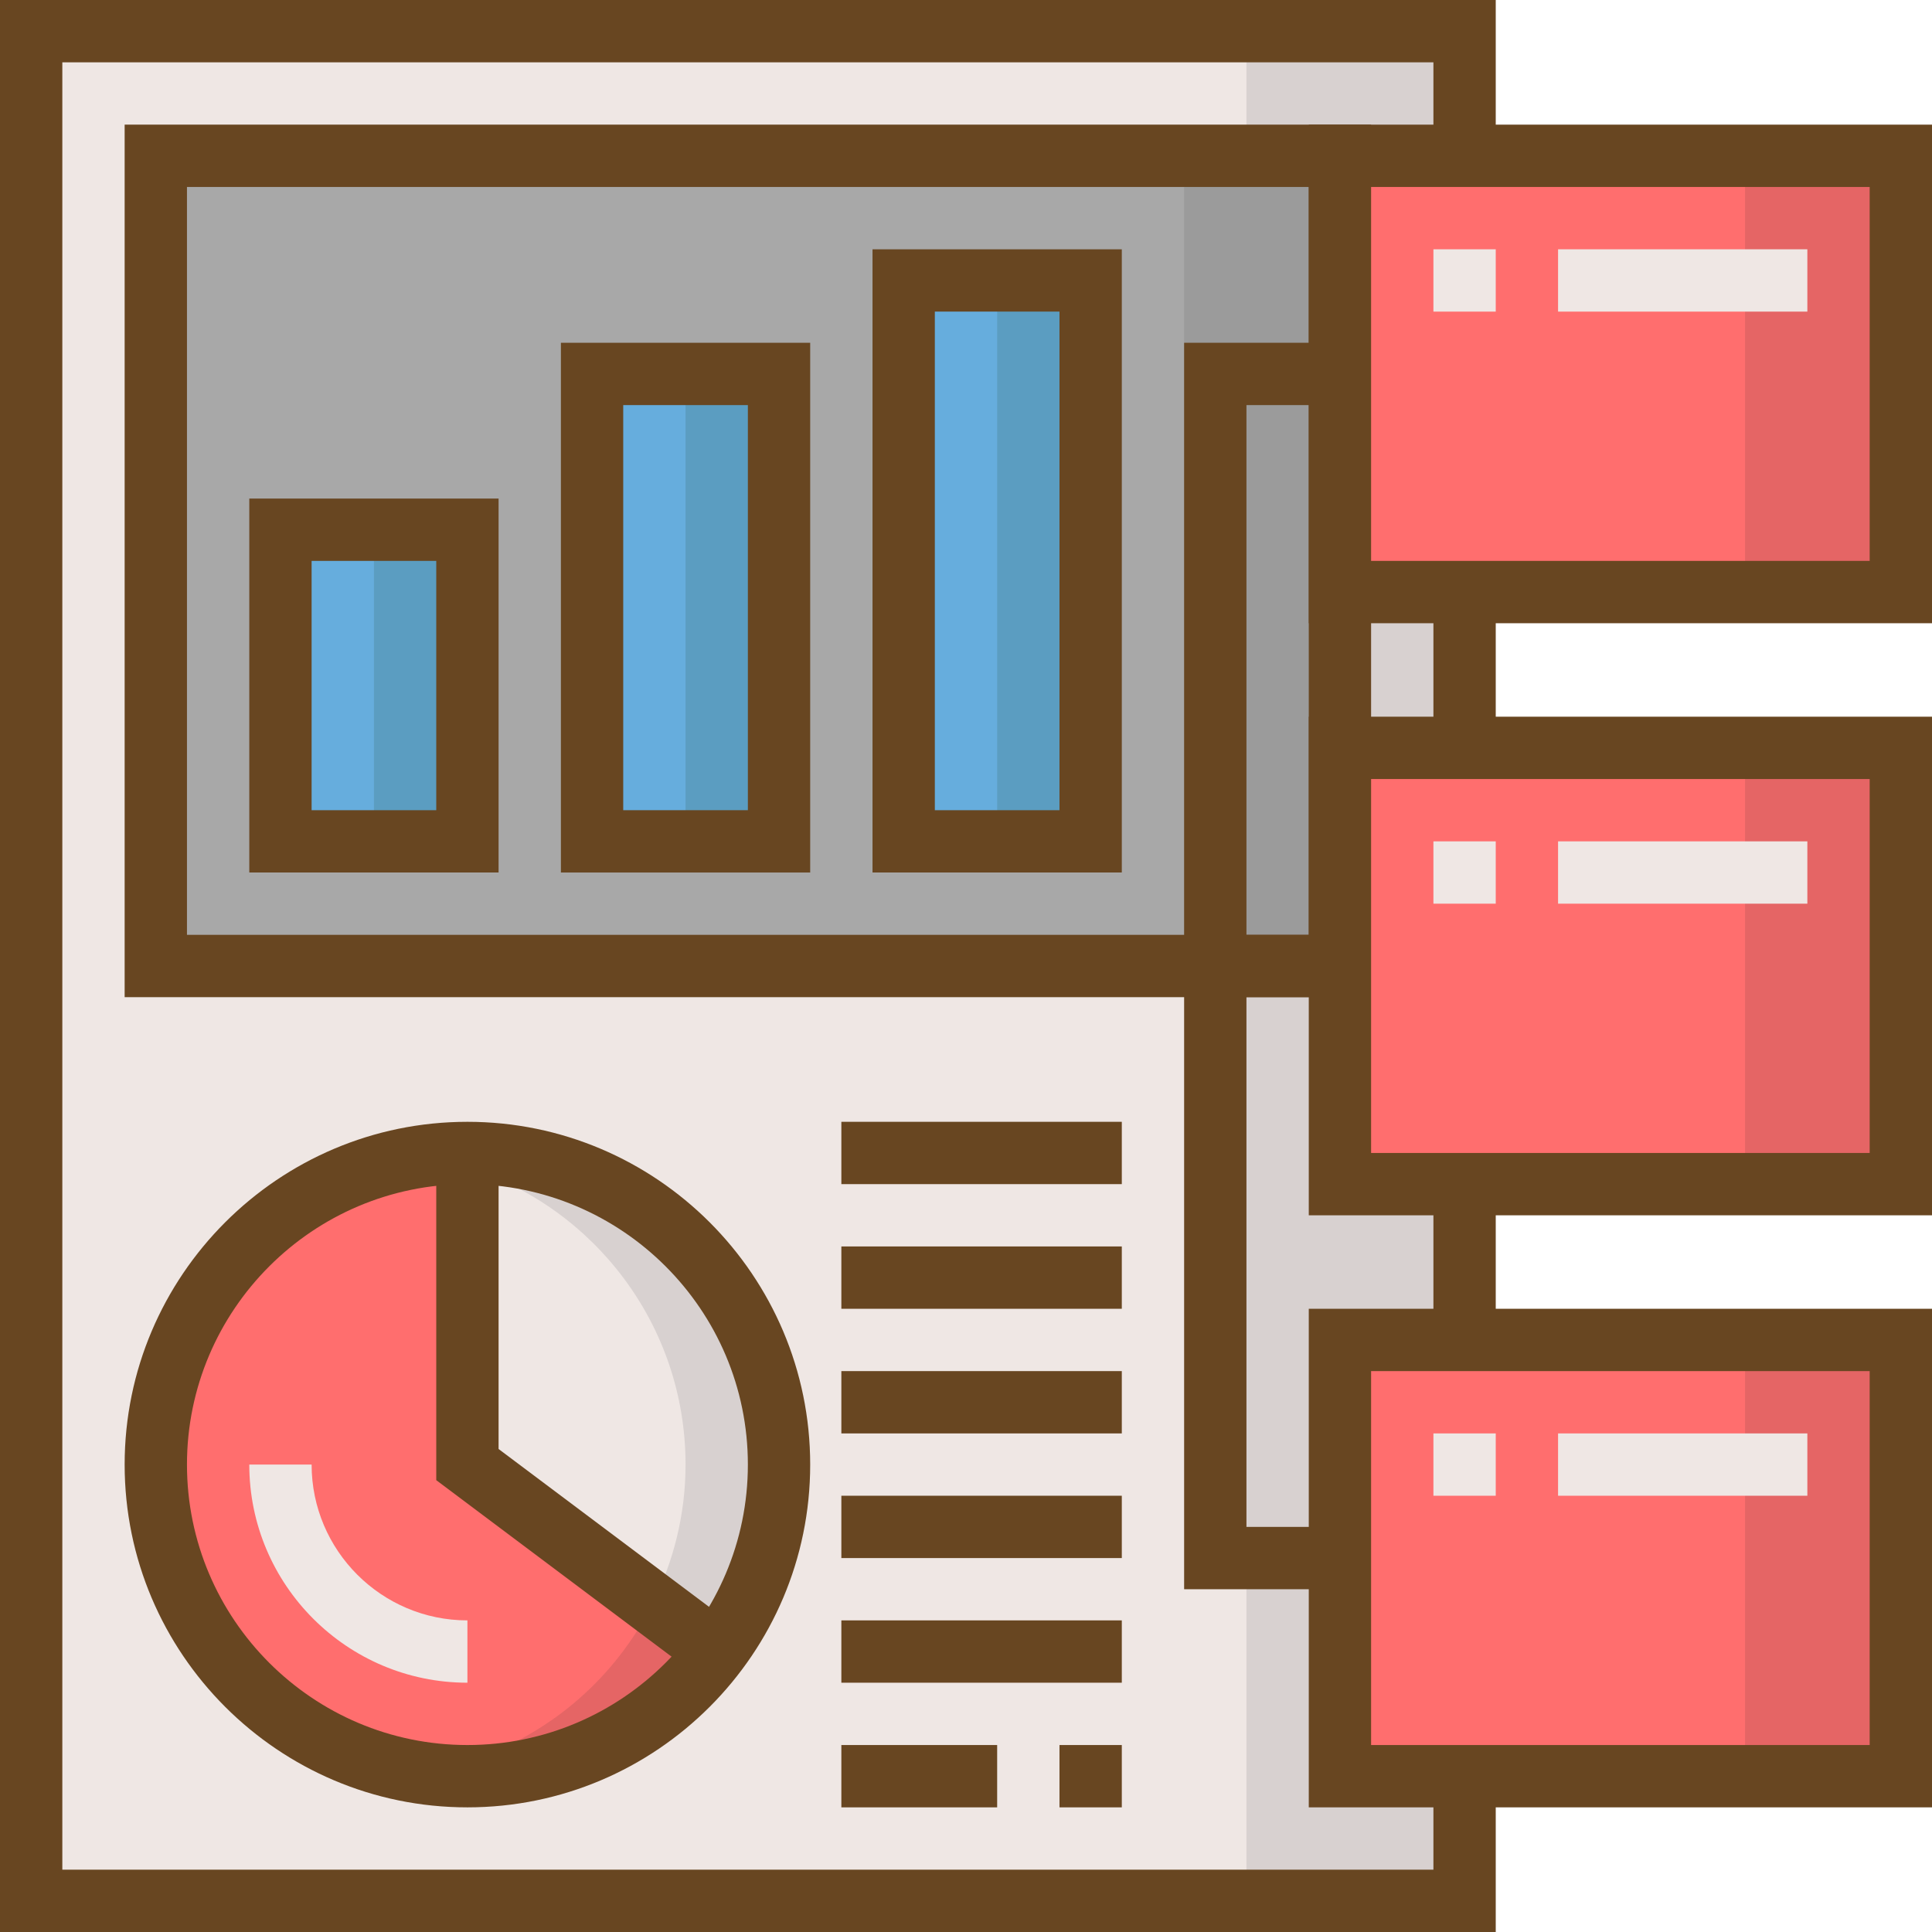 <?xml version="1.0" encoding="UTF-8" standalone="no"?><!-- icon666.com - MILLIONS OF FREE VECTOR ICONS --><svg width="1024" height="1024" version="1.1" id="Layer_1" xmlns="http://www.w3.org/2000/svg" xmlns:xlink="http://www.w3.org/1999/xlink" x="0px" y="0px" viewBox="0 0 496 496" style="enable-background:new 0 0 496 496;" xml:space="preserve"><rect x="8" y="8" style="fill:#EFE7E4;" width="368" height="480"/><rect x="320" y="8" style="fill:#D8D1D0;" width="56" height="480"/><path style="fill:#684621;" d="M384,496H0V0h384V496z M16,480h352V16H16V480z"/><rect x="40" y="40" style="fill:#A8A8A8;" width="304" height="208"/><rect x="304" y="40" style="fill:#9B9B9B;" width="40" height="208"/><path style="fill:#684621;" d="M352,256H32V32h320V256z M48,240h288V48H48V240z"/><rect x="72" y="136" style="fill:#66ADDD;" width="48" height="80"/><rect x="96" y="136" style="fill:#5B9DC1;" width="24" height="80"/><rect x="152" y="96" style="fill:#66ADDD;" width="48" height="120"/><rect x="176" y="96" style="fill:#5B9DC1;" width="24" height="120"/><rect x="232" y="72" style="fill:#66ADDD;" width="48" height="144"/><rect x="256" y="72" style="fill:#5B9DC1;" width="24" height="144"/><g><path style="fill:#684621;" d="M128,224H64v-96h64V224z M80,208h32v-64H80V208z"/><path style="fill:#684621;" d="M208,224h-64V88h64V224z M160,208h32V104h-32V208z"/></g><path style="fill:#FF6E6E;" d="M120,376v-80c-44.184,0-80,35.816-80,80s35.816,80,80,80c26.168,0,49.336-12.624,63.928-32.056 L120,376z"/><path style="fill:#684621;" d="M288,224h-64V64h64V224z M240,208h32V80h-32V208z"/><path style="fill:#EFE7E4;" d="M183.928,423.944C193.976,410.576,200,394.008,200,376c0-44.184-35.816-80-80-80v80L183.928,423.944z "/><path style="fill:#E56565;" d="M167.536,411.656c-11.408,22.84-33.376,39.4-59.536,43.352c3.928,0.584,7.912,0.992,12,0.992 c26.168,0,49.336-12.624,63.928-32.056L167.536,411.656z"/><path style="fill:#D8D1D0;" d="M120,296v3.672c32.456,10.192,56,40.504,56,76.328c0,12.832-3.096,24.904-8.464,35.656l16.392,12.296 C193.976,410.576,200,394.008,200,376C200,331.816,164.184,296,120,296z"/><path style="fill:#684621;" d="M120,464c-48.52,0-88-39.48-88-88s39.48-88,88-88s88,39.48,88,88S168.52,464,120,464z M120,304 c-39.696,0-72,32.304-72,72s32.304,72,72,72s72-32.304,72-72S159.696,304,120,304z"/><path style="fill:#EFE7E4;" d="M120,432c-30.88,0-56-25.12-56-56h16c0,22.056,17.944,40,40,40V432z"/><rect x="344" y="40" style="fill:#FF6E6E;" width="144" height="112"/><rect x="448" y="40" style="fill:#E56565;" width="40" height="112"/><rect x="344" y="344" style="fill:#FF6E6E;" width="144" height="112"/><rect x="448" y="344" style="fill:#E56565;" width="40" height="112"/><rect x="344" y="192" style="fill:#FF6E6E;" width="144" height="112"/><rect x="448" y="192" style="fill:#E56565;" width="40" height="112"/><g><path style="fill:#684621;" d="M496,160H336V32h160V160z M352,144h128V48H352V144z"/><path style="fill:#684621;" d="M496,464H336V336h160V464z M352,448h128v-96H352V448z"/><path style="fill:#684621;" d="M496,312H336V184h160V312z M352,296h128v-96H352V296z"/><polygon style="fill:#684621;" points="344,408 304,408 304,88 344,88 344,104 320,104 320,392 344,392 "/><rect x="312" y="240" style="fill:#684621;" width="32" height="16"/><polygon style="fill:#684621;" points="179.2,430.4 112,380 112,296 128,296 128,372 188.8,417.6 "/><rect x="216" y="288" style="fill:#684621;" width="72" height="16"/><rect x="216" y="320" style="fill:#684621;" width="72" height="16"/><rect x="216" y="352" style="fill:#684621;" width="72" height="16"/><rect x="216" y="384" style="fill:#684621;" width="72" height="16"/><rect x="216" y="416" style="fill:#684621;" width="72" height="16"/><rect x="272" y="448" style="fill:#684621;" width="16" height="16"/><rect x="216" y="448" style="fill:#684621;" width="40" height="16"/></g><g><rect x="368" y="64" style="fill:#EFE7E4;" width="16" height="16"/><rect x="400" y="64" style="fill:#EFE7E4;" width="64" height="16"/><rect x="368" y="216" style="fill:#EFE7E4;" width="16" height="16"/><rect x="400" y="216" style="fill:#EFE7E4;" width="64" height="16"/><rect x="368" y="368" style="fill:#EFE7E4;" width="16" height="16"/><rect x="400" y="368" style="fill:#EFE7E4;" width="64" height="16"/></g></svg>